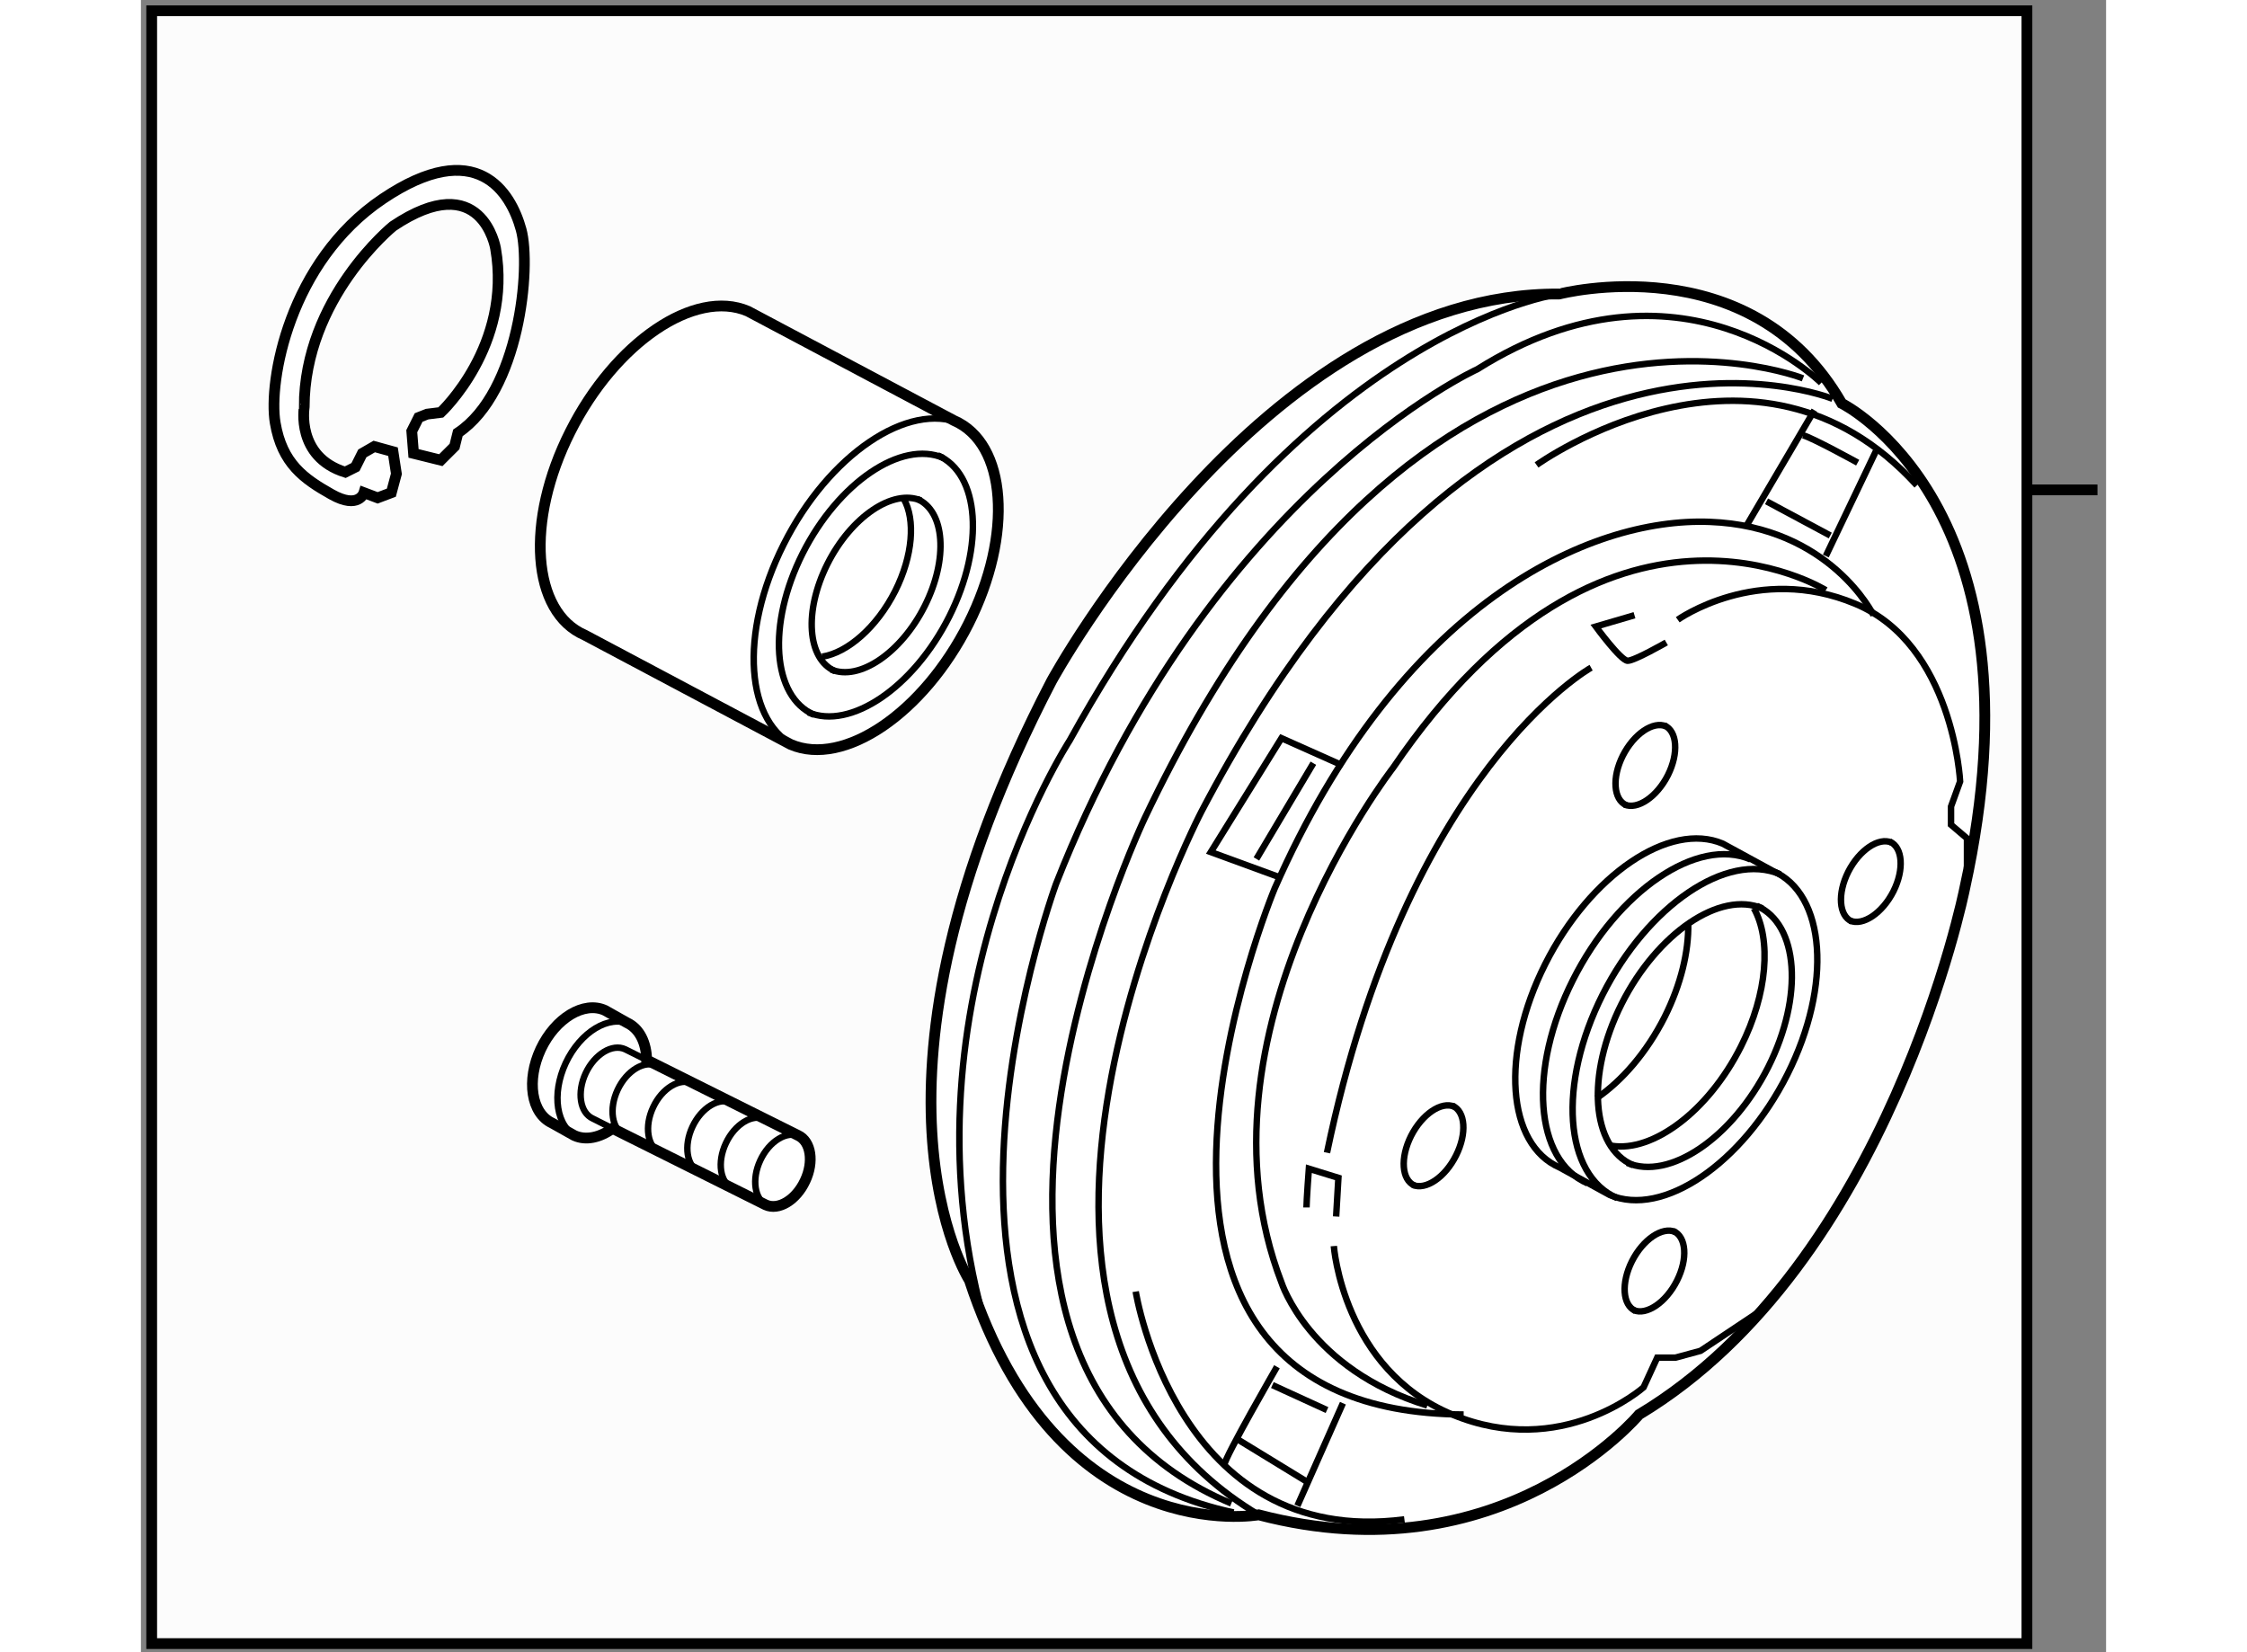 <?xml version="1.0" encoding="utf-8"?>
<!-- Generator: Adobe Illustrator 15.1.0, SVG Export Plug-In . SVG Version: 6.00 Build 0)  -->
<!DOCTYPE svg PUBLIC "-//W3C//DTD SVG 1.1//EN" "http://www.w3.org/Graphics/SVG/1.1/DTD/svg11.dtd">
<svg version="1.1" xmlns="http://www.w3.org/2000/svg" xmlns:xlink="http://www.w3.org/1999/xlink" x="0px" y="0px" width="244.8px"
	 height="180px" viewBox="128.99 99.12 91.275 76.74" enable-background="new 0 0 244.8 180" xml:space="preserve">
	
<rect x="128.99" y="99.12" width="91.275" height="76.74" fill="#808080" stroke="none"/>
	
<g><rect x="129.49" y="99.62" fill="#FCFCFC" stroke="#000000" stroke-width="0.5" width="87.099" height="75.84"></rect><line fill="none" stroke="#000000" stroke-width="0.5" x1="216.793" y1="121.873" x2="219.865" y2="121.873"></line></g><g><path fill="#FFFFFF" stroke="#000000" stroke-width="0.5" d="M207.989,117.858c0,0,9.623,4.758,5.708,22.535			c0,0-3.49,17.447-15.122,24.428c0,0-6.35,7.622-17.669,4.658c0,0-9.311,1.692-13.435-10.893c0,0-5.923-9.102,3.81-27.824			c0,0,9.838-18.088,23.59-17.986C194.871,112.776,203.758,110.453,207.989,117.858z"></path><path fill="none" stroke="#000000" stroke-width="0.3" d="M197.209,154.622c2.463,1.058,6.161-1.449,8.256-5.601			c2.09-4.155,1.786-8.386-0.677-9.449l-2.323-1.265c-2.466-1.058-6.158,1.441-8.253,5.596c-2.09,4.152-1.786,8.386,0.68,9.447			L197.209,154.622z"></path><path fill="none" stroke="#000000" stroke-width="0.3" d="M205.13,139.728c-2.463-1.063-6.158,1.449-8.251,5.593			c-2.093,4.155-1.791,8.386,0.677,9.444"></path><path fill="none" stroke="#000000" stroke-width="0.3" d="M203.755,139.038c-2.466-1.06-6.166,1.449-8.251,5.596			c-2.095,4.155-1.789,8.381,0.675,9.447"></path><path fill="none" stroke="#000000" stroke-width="0.3" d="M204.309,141.317c-1.965-0.851-4.893,1.147-6.546,4.428			c-1.661,3.306-1.416,6.659,0.532,7.494"></path><path fill="none" stroke="#000000" stroke-width="0.3" d="M198.021,153.13c1.957,0.836,4.888-1.155,6.552-4.446			c1.653-3.294,1.413-6.651-0.539-7.492"></path><path fill="none" stroke="#000000" stroke-width="0.3" d="M189.995,150.521c-0.606-0.263-1.502,0.353-2.013,1.362			c-0.511,1.02-0.434,2.044,0.164,2.302"></path><path fill="none" stroke="#000000" stroke-width="0.3" d="M188.061,154.155c0.603,0.258,1.508-0.353,2.014-1.37			c0.508-1.012,0.437-2.044-0.164-2.305"></path><path fill="none" stroke="#000000" stroke-width="0.3" d="M200.257,156.34c-0.606-0.263-1.505,0.353-2.014,1.362			c-0.509,1.012-0.437,2.044,0.161,2.305"></path><path fill="none" stroke="#000000" stroke-width="0.3" d="M198.323,159.971c0.595,0.258,1.505-0.358,2.011-1.367			c0.511-1.012,0.437-2.044-0.164-2.302"></path><path fill="none" stroke="#000000" stroke-width="0.3" d="M199.833,132.857c-0.603-0.263-1.5,0.35-2.014,1.362			c-0.511,1.017-0.434,2.044,0.164,2.302"></path><path fill="none" stroke="#000000" stroke-width="0.3" d="M197.896,136.488c0.606,0.258,1.508-0.355,2.019-1.367			c0.508-1.017,0.434-2.049-0.169-2.307"></path><path fill="none" stroke="#000000" stroke-width="0.3" d="M210.304,138.254c-0.603-0.261-1.5,0.347-2.014,1.357			c-0.511,1.017-0.434,2.049,0.164,2.307"></path><path fill="none" stroke="#000000" stroke-width="0.3" d="M208.37,141.88c0.603,0.258,1.505-0.35,2.019-1.362			c0.506-1.012,0.432-2.044-0.169-2.307"></path><path fill="none" stroke="#000000" stroke-width="0.3" d="M197.298,152.338c1.927,0.309,4.495-1.61,6.005-4.604			c1.244-2.468,1.416-4.975,0.603-6.431"></path><path fill="none" stroke="#000000" stroke-width="0.3" d="M196.593,150.133c1.188-0.81,2.335-2.129,3.169-3.777			c0.759-1.515,1.119-3.046,1.096-4.331"></path><path fill="none" stroke="#000000" stroke-width="0.3" d="M194.871,112.776c0,0-12.165,1.589-22.744,20.736			c0,0-8.251,12.692-3.81,27.502"></path><path fill="none" stroke="#000000" stroke-width="0.3" d="M207.033,116.905c0,0-6.559-6.557-15.97-0.636			c0,0-12.375,5.609-19.57,23.907c0,0-9.309,25.391,8.248,29.194"></path><path fill="none" stroke="#000000" stroke-width="0.3" d="M207.565,117.643c0,0-15.87-6.452-29.306,19.149			c0,0-12.37,23.697,2.647,32.686"></path><path fill="none" stroke="#000000" stroke-width="0.3" d="M206.188,116.693c0,0-17.56-6.978-30.571,20.419			c0,0-11.951,25.174,4.019,31.838"></path><path fill="none" stroke="#000000" stroke-width="0.3" d="M193.813,120.715c0,0,10.152-7.303,17.664,0.951"></path><path fill="none" stroke="#000000" stroke-width="0.3" d="M175.195,159.109c0,0,1.904,11.956,12.48,10.581"></path><path fill="none" stroke="#000000" stroke-width="0.3" d="M213.805,139.434v-1.375l-0.741-0.631v-0.848l0.422-1.165			c0,0-0.314-6.345-4.865-8.248c-4.546-1.906-8.251,0.738-8.251,0.738"></path><path fill="none" stroke="#000000" stroke-width="0.3" d="M196.347,130.131c0,0-8.563,4.76-12.268,22.529"></path><path fill="none" stroke="#000000" stroke-width="0.3" d="M184.397,156.996c0,0,0.422,5.714,5.501,7.824			c5.077,2.118,8.885-1.262,8.885-1.262l0.634-1.38h0.848l1.165-0.317l2.854-1.904"></path><path fill="none" stroke="#000000" stroke-width="0.3" d="M207.248,126.53c0,0-10.16-6.345-20.099,8.251			c0,0-9.628,12.375-5.184,23.907c0,0,1.272,4.022,6.774,5.714"></path><path fill="none" stroke="#000000" stroke-width="0.3" d="M209.466,127.695c0,0-2.011-4.127-7.615-4.336			c-5.606-0.215-14.388,3.807-20.204,17.033c0,0-10.155,24.326,8.78,24.428"></path><path fill="none" stroke="#000000" stroke-width="0.3" d="M179.317,167.148c0-0.319,2.438-4.546,2.438-4.546"></path><line fill="none" stroke="#000000" stroke-width="0.3" x1="184.818" y1="164.294" x2="182.705" y2="169.06"></line><polyline fill="none" stroke="#000000" stroke-width="0.3" points="181.857,139.858 178.683,138.696 181.964,133.406 			184.818,134.679 		"></polyline><line fill="none" stroke="#000000" stroke-width="0.3" x1="180.801" y1="139.015" x2="183.446" y2="134.569"></line><line fill="none" stroke="#000000" stroke-width="0.3" x1="203.545" y1="123.569" x2="206.717" y2="118.172"></line><line fill="none" stroke="#000000" stroke-width="0.3" x1="207.248" y1="124.946" x2="209.573" y2="120.078"></line><line fill="none" stroke="#000000" stroke-width="0.3" x1="204.494" y1="122.406" x2="207.455" y2="123.993"></line><path fill="none" stroke="#000000" stroke-width="0.3" d="M206.188,119.337c0.424,0.107,2.54,1.273,2.54,1.273"></path><path fill="none" stroke="#000000" stroke-width="0.3" d="M198.361,127.695l-1.796,0.526c0,0,1.163,1.589,1.48,1.589			c0.317,0,1.794-0.848,1.794-0.848"></path><path fill="none" stroke="#000000" stroke-width="0.3" d="M183.127,155.203c0-0.319,0.11-1.801,0.11-1.801l1.372,0.424			l-0.105,1.796"></path><line fill="none" stroke="#000000" stroke-width="0.3" x1="179.956" y1="165.991" x2="183.237" y2="167.997"></line><line fill="none" stroke="#000000" stroke-width="0.3" x1="181.542" y1="163.451" x2="184.08" y2="164.613"></line></g>



	
<g><path fill="#FFFFFF" stroke="#000000" stroke-width="0.5" d="M150.898,151.533l7.106,3.547c0.598,0.276,1.418-0.22,1.835-1.114			c0.419-0.884,0.271-1.83-0.324-2.108l-7.035-3.508c-0.015-0.795-0.33-1.454-0.912-1.725l-1.025-0.577			c-0.974-0.445-2.305,0.36-2.985,1.804c-0.675,1.449-0.439,2.982,0.534,3.432l1.025,0.575			C149.656,152.106,150.307,151.957,150.898,151.533z"></path><path fill="none" stroke="#000000" stroke-width="0.3" d="M152.423,148.324l-0.94-0.468c-0.595-0.276-1.418,0.222-1.835,1.109			c-0.414,0.889-0.268,1.837,0.33,2.108l0.851,0.429"></path><path fill="none" stroke="#000000" stroke-width="0.3" d="M159.596,151.899c-0.598-0.279-1.421,0.22-1.835,1.109			c-0.419,0.887-0.271,1.835,0.327,2.113"></path><path fill="none" stroke="#000000" stroke-width="0.3" d="M157.993,151.109c-0.6-0.279-1.418,0.22-1.835,1.112			c-0.416,0.887-0.271,1.832,0.327,2.106"></path><path fill="none" stroke="#000000" stroke-width="0.3" d="M156.44,150.345c-0.593-0.281-1.416,0.22-1.832,1.106			c-0.419,0.889-0.271,1.835,0.324,2.111"></path><path fill="none" stroke="#000000" stroke-width="0.3" d="M154.618,149.44c-0.6-0.273-1.421,0.22-1.835,1.106			c-0.422,0.892-0.268,1.837,0.324,2.116"></path><path fill="none" stroke="#000000" stroke-width="0.3" d="M152.97,148.628c-0.598-0.279-1.421,0.22-1.837,1.106			c-0.419,0.892-0.268,1.837,0.327,2.113"></path><path fill="none" stroke="#000000" stroke-width="0.3" d="M151.703,146.691c-0.968-0.452-2.302,0.355-2.982,1.801			c-0.675,1.444-0.439,2.982,0.534,3.429"></path></g>



	
<g><path fill="#FFFFFF" stroke="#000000" stroke-width="0.5" d="M159.171,133.698c2.463,1.058,6.158-1.449,8.256-5.604			c2.088-4.152,1.784-8.384-0.68-9.444l-9.567-5.077c-2.468-1.055-6.161,1.444-8.251,5.601c-2.093,4.152-1.791,8.381,0.677,9.444			L159.171,133.698z"></path><path fill="none" stroke="#000000" stroke-width="0.3" d="M167.093,118.801c-2.463-1.06-6.161,1.446-8.246,5.596			c-2.098,4.155-1.794,8.381,0.672,9.444"></path><path fill="none" stroke="#000000" stroke-width="0.3" d="M166.27,120.393c-1.962-0.851-4.888,1.15-6.544,4.428			c-1.663,3.307-1.413,6.659,0.532,7.5"></path><path fill="none" stroke="#000000" stroke-width="0.3" d="M159.981,132.205c1.957,0.836,4.893-1.152,6.552-4.446			c1.656-3.294,1.413-6.651-0.537-7.492"></path><path fill="none" stroke="#000000" stroke-width="0.3" d="M165.222,122.37c-1.306-0.56-3.248,0.761-4.346,2.944			c-1.101,2.195-0.938,4.423,0.355,4.978"></path><path fill="none" stroke="#000000" stroke-width="0.3" d="M161.047,130.215c1.301,0.554,3.248-0.764,4.349-2.949			c1.101-2.187,0.94-4.415-0.355-4.972"></path><path fill="none" stroke="#000000" stroke-width="0.3" d="M160.633,129.62c1.173-0.184,2.535-1.357,3.393-3.054			c0.823-1.643,0.94-3.309,0.399-4.27"></path></g>



	
<g><path fill="#FFFFFF" stroke="#000000" stroke-width="0.5" d="M138.479,121.052l0.475-0.238l0.319-0.636l0.554-0.319l0.871,0.24			l0.158,1.03l-0.235,0.874l-0.636,0.24l-0.636-0.24c0,0-0.238,0.792-1.505,0.079c-1.27-0.715-2.302-1.428-2.619-3.332			c-0.319-1.904,0.634-7.456,4.998-10.395c4.364-2.936,5.948-0.314,6.426,1.431c0.475,1.743-0.079,7.538-2.936,9.439l-0.158,0.634			l-0.636,0.634l-1.267-0.314l-0.082-1.032l0.319-0.636l0.396-0.156l0.634-0.079c0,0,3.335-3.097,2.542-7.622			c0,0-0.634-3.802-4.763-1.027c0,0-4.124,3.332-4.124,8.409C136.576,118.034,136.18,120.334,138.479,121.052z"></path></g>


</svg>